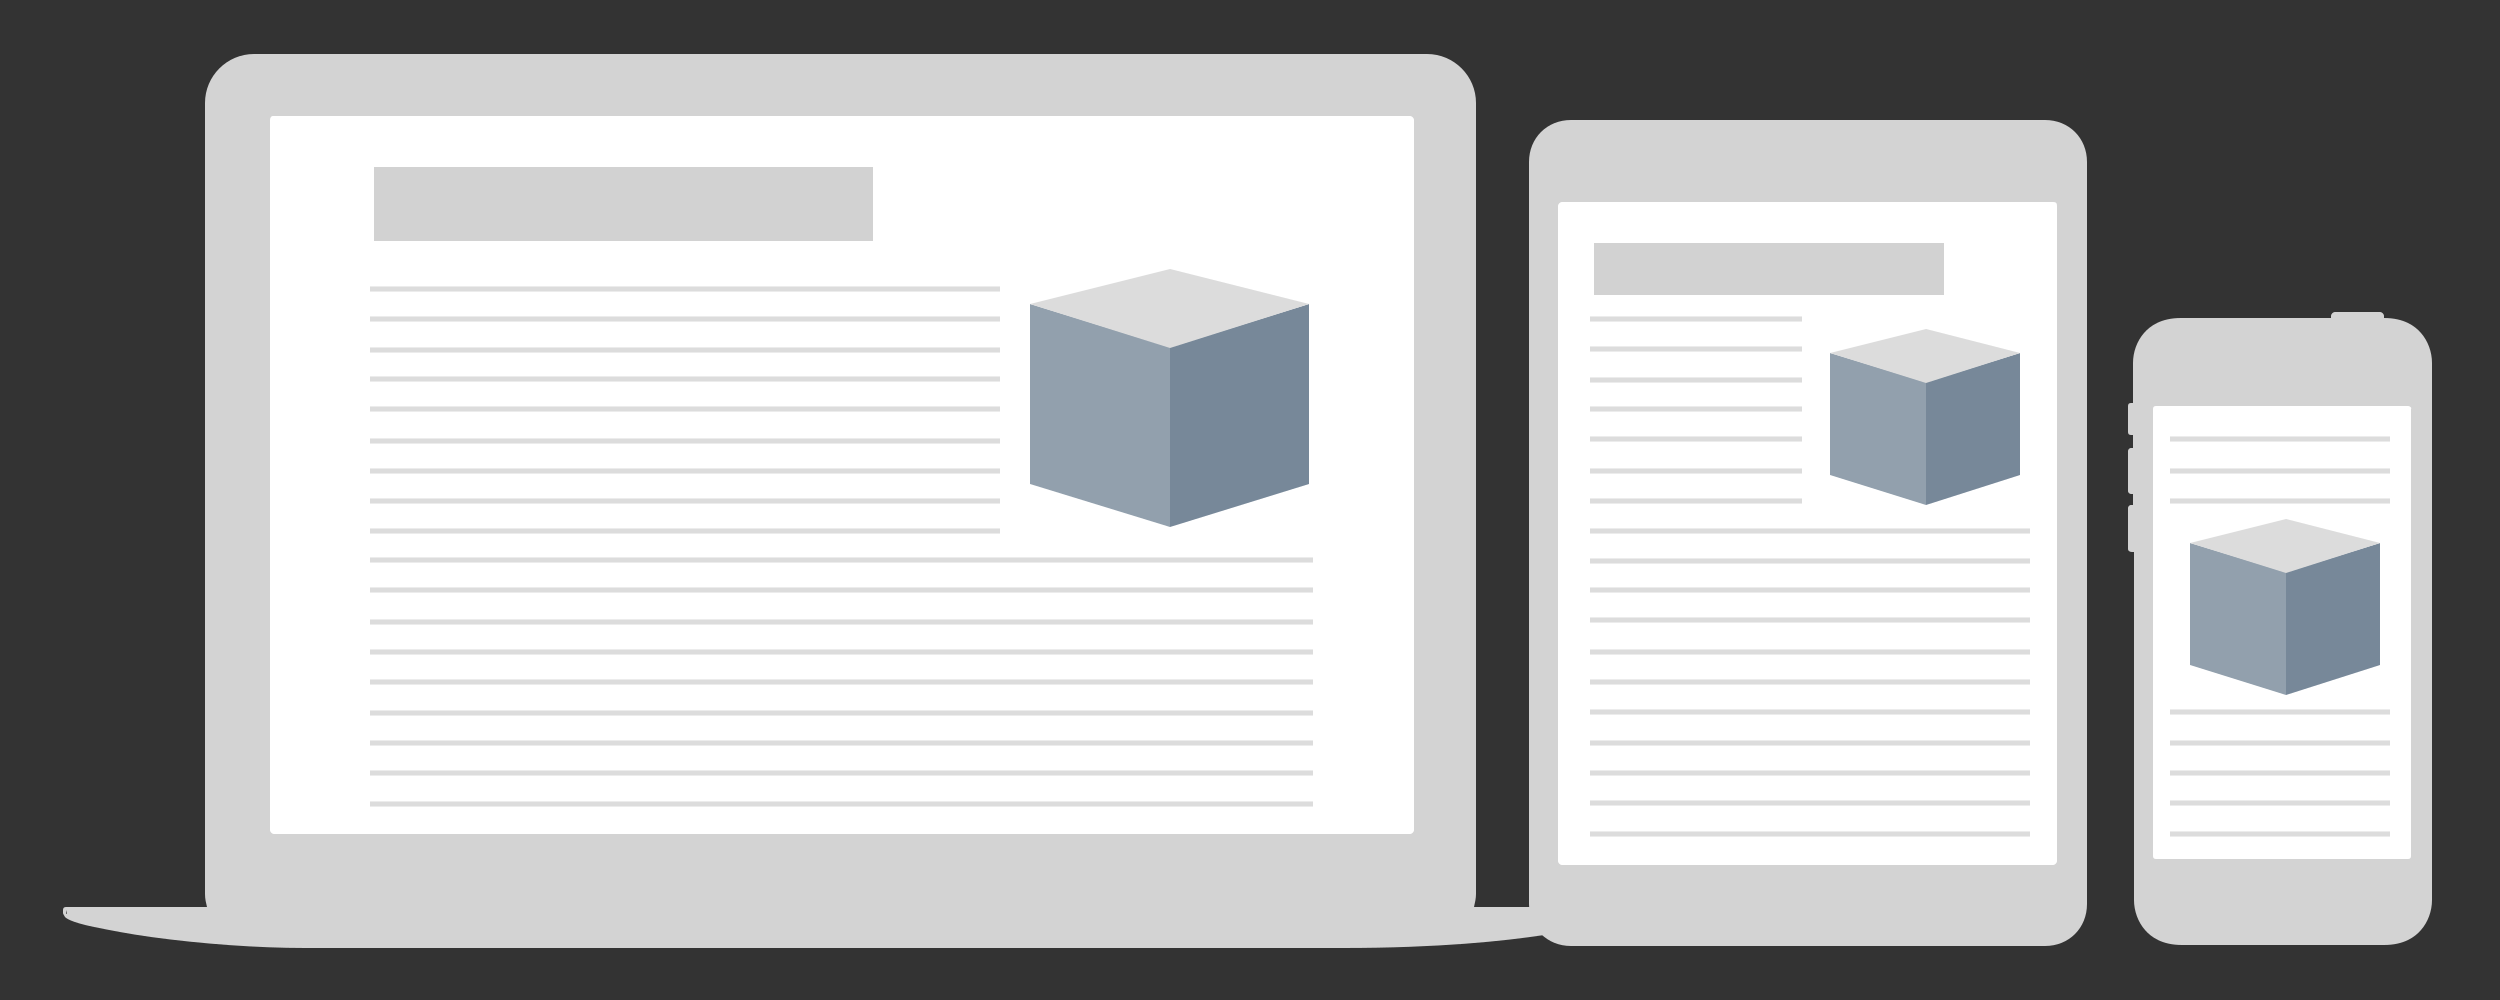 <?xml version="1.0" encoding="utf-8"?>
<!-- Generator: Adobe Illustrator 22.0.0, SVG Export Plug-In . SVG Version: 6.00 Build 0)  -->
<svg version="1.1" id="Layer_1" xmlns="http://www.w3.org/2000/svg" xmlns:xlink="http://www.w3.org/1999/xlink" x="0px" y="0px"
	 viewBox="0 0 250 100" style="enable-background:new 0 0 250 100;" xml:space="preserve">
<rect x="0" y="0" width="250" height="100" fill="#333333" stroke="none"/>
<style type="text/css">
	.st0{fill:#D3D3D3;}
	.st1{fill:#FFFFFF;}
	.st2{fill:#D2D2D2;}
	.st3{fill:#778899;}
	.st4{clip-path:url(#SVGID_2_);fill:none;stroke:#DCDCDC;stroke-width:0.506;}
	.st5{clip-path:url(#SVGID_4_);fill:none;stroke:#DCDCDC;stroke-width:0.506;}
	.st6{clip-path:url(#SVGID_6_);fill:none;stroke:#DCDCDC;stroke-width:0.506;}
	.st7{clip-path:url(#SVGID_8_);fill:none;stroke:#DCDCDC;stroke-width:0.506;}
	.st8{clip-path:url(#SVGID_10_);fill:none;stroke:#DCDCDC;stroke-width:0.506;}
	.st9{clip-path:url(#SVGID_12_);fill:none;stroke:#DCDCDC;stroke-width:0.506;}
	.st10{clip-path:url(#SVGID_14_);fill:none;stroke:#DCDCDC;stroke-width:0.506;}
	.st11{clip-path:url(#SVGID_16_);fill:none;stroke:#DCDCDC;stroke-width:0.506;}
	.st12{fill:#FFFFFF;stroke:#FFFFFF;stroke-width:2;stroke-miterlimit:10;}
	.st13{clip-path:url(#SVGID_18_);fill:none;stroke:#DCDCDC;stroke-width:0.506;}
	.st14{clip-path:url(#SVGID_20_);fill:none;stroke:#DCDCDC;stroke-width:0.506;}
	.st15{clip-path:url(#SVGID_22_);fill:none;stroke:#DCDCDC;stroke-width:0.506;}
	.st16{clip-path:url(#SVGID_24_);fill:none;stroke:#DCDCDC;stroke-width:0.506;}
	.st17{clip-path:url(#SVGID_26_);fill:none;stroke:#DCDCDC;stroke-width:0.506;}
	.st18{clip-path:url(#SVGID_28_);fill:none;stroke:#DCDCDC;stroke-width:0.506;}
	.st19{fill:#778899;stroke:#FFFFFF;stroke-width:2;stroke-miterlimit:10;}
	.st20{clip-path:url(#SVGID_30_);fill:none;stroke:#DCDCDC;stroke-width:0.506;}
	.st21{clip-path:url(#SVGID_32_);fill:none;stroke:#DCDCDC;stroke-width:0.506;}
	.st22{clip-path:url(#SVGID_34_);fill:none;stroke:#DCDCDC;stroke-width:0.506;}
	.st23{clip-path:url(#SVGID_36_);fill:none;stroke:#DCDCDC;stroke-width:0.506;}
	.st24{clip-path:url(#SVGID_38_);fill:none;stroke:#DCDCDC;stroke-width:0.506;}
	.st25{fill:#DCDCDC;}
	.st26{opacity:0.8;fill:#778899;}
	.st27{fill:#FFFFFF;stroke:#FFFFFF;stroke-width:1.5;stroke-miterlimit:10;}
	.st28{clip-path:url(#SVGID_40_);fill:none;stroke:#DCDCDC;stroke-width:0.506;}
	.st29{clip-path:url(#SVGID_42_);fill:none;stroke:#DCDCDC;stroke-width:0.506;}
	.st30{clip-path:url(#SVGID_44_);fill:none;stroke:#DCDCDC;stroke-width:0.506;}
	.st31{fill:#778899;stroke:#FFFFFF;stroke-width:1.5;stroke-miterlimit:10;}
	.st32{clip-path:url(#SVGID_46_);fill:none;stroke:#DCDCDC;stroke-width:0.506;}
	.st33{clip-path:url(#SVGID_48_);fill:none;stroke:#DCDCDC;stroke-width:0.506;}
	.st34{clip-path:url(#SVGID_50_);fill:none;stroke:#DCDCDC;stroke-width:0.506;}
	.st35{clip-path:url(#SVGID_52_);fill:none;stroke:#DCDCDC;stroke-width:0.506;}
	.st36{clip-path:url(#SVGID_54_);fill:none;stroke:#DCDCDC;stroke-width:0.506;}
	.st37{clip-path:url(#SVGID_56_);fill:none;stroke:#DCDCDC;stroke-width:0.506;}
	.st38{clip-path:url(#SVGID_58_);fill:none;stroke:#DCDCDC;stroke-width:0.506;}
	.st39{clip-path:url(#SVGID_60_);fill:none;stroke:#DCDCDC;stroke-width:0.506;}
	.st40{clip-path:url(#SVGID_62_);fill:none;stroke:#DCDCDC;stroke-width:0.506;}
	.st41{clip-path:url(#SVGID_64_);fill:none;stroke:#DCDCDC;stroke-width:0.506;}
	.st42{clip-path:url(#SVGID_66_);fill:none;stroke:#DCDCDC;stroke-width:0.506;}
	.st43{clip-path:url(#SVGID_68_);fill:none;stroke:#DCDCDC;stroke-width:0.506;}
	.st44{clip-path:url(#SVGID_70_);fill:none;stroke:#DCDCDC;stroke-width:0.506;}
	.st45{clip-path:url(#SVGID_72_);fill:none;stroke:#DCDCDC;stroke-width:0.506;}
	.st46{clip-path:url(#SVGID_74_);fill:none;stroke:#DCDCDC;stroke-width:0.506;}
	.st47{clip-path:url(#SVGID_76_);fill:none;stroke:#DCDCDC;stroke-width:0.506;}
	.st48{clip-path:url(#SVGID_78_);fill:none;stroke:#DCDCDC;stroke-width:0.506;}
	.st49{clip-path:url(#SVGID_80_);fill:none;stroke:#DCDCDC;stroke-width:0.506;}
	.st50{clip-path:url(#SVGID_82_);fill:none;stroke:#DCDCDC;stroke-width:0.506;}
	.st51{clip-path:url(#SVGID_84_);fill:none;stroke:#DCDCDC;stroke-width:0.506;}
	.st52{clip-path:url(#SVGID_86_);fill:none;stroke:#DCDCDC;stroke-width:0.506;}
	.st53{clip-path:url(#SVGID_88_);fill:none;stroke:#DCDCDC;stroke-width:0.506;}
	.st54{clip-path:url(#SVGID_90_);fill:none;stroke:#DCDCDC;stroke-width:0.506;}
	.st55{clip-path:url(#SVGID_92_);fill:#778899;}
	.st56{clip-path:url(#SVGID_94_);fill:#778899;}
	.st57{clip-path:url(#SVGID_96_);fill:#778899;}
	.st58{clip-path:url(#SVGID_98_);fill:#778899;}
	.st59{clip-path:url(#SVGID_100_);fill:#778899;}
	.st60{clip-path:url(#SVGID_102_);fill:none;stroke:#DCDCDC;stroke-width:0.506;}
	.st61{clip-path:url(#SVGID_104_);fill:none;stroke:#DCDCDC;stroke-width:0.506;}
</style>
<g>
	<g>
		<path class="st0" d="M147.4,90.7c0.1-0.4,0.2-0.9,0.2-1.3V10.3c0-2.7-2.2-4.9-4.9-4.9H25.4c-2.7,0-4.9,2.2-4.9,4.9v79.1
			c0,0.5,0.1,0.9,0.2,1.3H147.4z"/>
		<path class="st0" d="M161.5,90.7H6.6c-0.2,0-0.3,0.1-0.3,0.3v0.3c0,0.1,0.1,0.2,0.2,0.4l0,0c0.1,0.1,0.5,0.5,2.9,1
			c1.5,0.3,3.5,0.7,5.7,1c5.1,0.7,10.7,1.1,15.4,1.1h103.8c9.6,0,16.2-0.7,20.1-1.3c3.8-0.6,6.8-1.3,7.3-1.8c0,0,0,0,0,0
			c0,0,0,0,0,0c0,0,0,0,0,0c0,0,0,0,0,0c0.1-0.1,0.1-0.2,0.1-0.3v-0.4C161.8,90.9,161.6,90.7,161.5,90.7z M6.6,91.3
			c0-0.1,0-0.3,0-0.3l0.1,0.4C6.7,91.4,6.6,91.4,6.6,91.3z M161.5,91.4C161.5,91.4,161.5,91.4,161.5,91.4v-0.4
			C161.5,91.1,161.5,91.3,161.5,91.4z"/>
	</g>
	<path class="st1" d="M27,12v71c0,0.2,0.2,0.4,0.4,0.4H141c0.2,0,0.4-0.2,0.4-0.4V12c0-0.2-0.2-0.4-0.4-0.4H27.3
		C27.1,11.6,27,11.8,27,12z"/>
</g>
<g>
	<path class="st0" d="M204.5,12h-47.4c-2.4,0-4.2,1.8-4.2,4.2v74.2c0,2.4,1.8,4.2,4.2,4.2h47.4c2.4,0,4.2-1.8,4.2-4.2V16.2
		C208.7,13.8,206.9,12,204.5,12z"/>
	<path class="st1" d="M205.3,20.2h-49.1c-0.2,0-0.4,0.2-0.4,0.4v65.5c0,0.2,0.2,0.4,0.4,0.4h49.1c0.2,0,0.4-0.2,0.4-0.4V20.6
		C205.7,20.3,205.6,20.2,205.3,20.2z"/>
</g>
<g>
	<path class="st0" d="M242.1,33.3c-0.6-0.7-1.7-1.5-3.7-1.5h0v-0.2c0-0.2-0.2-0.4-0.4-0.4h-4.5c-0.2,0-0.4,0.2-0.4,0.4v0.2h-14.7
		h-0.3c-2,0-3.1,0.8-3.7,1.5c-0.7,0.8-1.1,1.9-1.1,3v1.4v2.6h-0.2c-0.2,0-0.3,0.1-0.3,0.3v2.6c0,0.2,0.1,0.3,0.3,0.3h0.2v1.3h-0.2
		c-0.2,0-0.3,0.2-0.3,0.3v4c0,0.2,0.2,0.3,0.3,0.3h0.2v1.1h-0.2c-0.2,0-0.3,0.2-0.3,0.3v4.1c0,0.2,0.2,0.3,0.4,0.3h0.2v33.4v1.4
		c0,1.1,0.4,2.2,1.1,3c0.6,0.7,1.7,1.5,3.7,1.5h0.3h19.6h0.3c2,0,3.1-0.8,3.7-1.5c0.7-0.8,1.1-1.9,1.1-3v-1.4V37.7v-1.4
		C243.2,35.2,242.8,34.1,242.1,33.3z"/>
	<path class="st1" d="M240.8,40.6h-25.2c-0.2,0-0.3,0.1-0.3,0.3v44.7c0,0.2,0.1,0.3,0.3,0.3h25.2c0.2,0,0.3-0.1,0.3-0.3V40.9
		C241.2,40.8,241,40.6,240.8,40.6z"/>
</g>
<rect x="37.4" y="16.7" class="st2" width="49.9" height="7.4"/>
<rect x="159.4" y="24.3" class="st2" width="35" height="5.2"/>
<g>
	<defs>
		<rect id="SVGID_15_" x="37" y="11.6" width="94.3" height="70.9"/>
	</defs>
	<clipPath id="SVGID_2_">
		<use xlink:href="#SVGID_15_"  style="overflow:visible;"/>
	</clipPath>
	<line class="st4" x1="24.8" y1="53.1" x2="143.6" y2="53.1"/>
	<line class="st4" x1="24.8" y1="35" x2="143.6" y2="35"/>
	<line class="st4" x1="24.8" y1="71.3" x2="143.6" y2="71.3"/>
	<line class="st4" x1="24.8" y1="62.2" x2="143.6" y2="62.2"/>
	<line class="st4" x1="24.8" y1="44.1" x2="143.6" y2="44.1"/>
	<line class="st4" x1="24.8" y1="80.4" x2="143.6" y2="80.4"/>
	<line class="st4" x1="24.8" y1="56" x2="143.6" y2="56"/>
	<line class="st4" x1="24.8" y1="37.9" x2="143.6" y2="37.9"/>
	<line class="st4" x1="24.8" y1="74.3" x2="143.6" y2="74.3"/>
	<line class="st4" x1="24.8" y1="28.9" x2="143.6" y2="28.9"/>
	<line class="st4" x1="24.8" y1="65.2" x2="143.6" y2="65.2"/>
	<line class="st4" x1="24.8" y1="47.1" x2="143.6" y2="47.1"/>
	<line class="st4" x1="24.8" y1="83.4" x2="143.6" y2="83.4"/>
	<line class="st4" x1="24.8" y1="59" x2="143.6" y2="59"/>
	<line class="st4" x1="24.8" y1="40.9" x2="143.6" y2="40.9"/>
	<line class="st4" x1="24.8" y1="77.3" x2="143.6" y2="77.3"/>
	<line class="st4" x1="24.8" y1="31.9" x2="143.6" y2="31.9"/>
	<line class="st4" x1="24.8" y1="68.2" x2="143.6" y2="68.2"/>
	<line class="st4" x1="24.8" y1="50.1" x2="143.6" y2="50.1"/>
	<line class="st4" x1="24.8" y1="86.4" x2="143.6" y2="86.4"/>
</g>
<polygon class="st12" points="101,30.1 101,52.3 101,53.6 102.3,53.6 130.8,53.6 132.1,53.6 132.1,52.3 132.1,30.1 132.1,28.9 
	130.8,28.9 102.3,28.9 101,28.9 "/>
<g>
	<defs>
		<rect id="SVGID_17_" x="159" y="14.6" width="44" height="70.9"/>
	</defs>
	<clipPath id="SVGID_4_">
		<use xlink:href="#SVGID_17_"  style="overflow:visible;"/>
	</clipPath>
	<line class="st5" x1="153.3" y1="56.1" x2="208.7" y2="56.1"/>
	<line class="st5" x1="153.3" y1="38" x2="208.7" y2="38"/>
	<line class="st5" x1="153.3" y1="74.3" x2="208.7" y2="74.3"/>
	<line class="st5" x1="153.3" y1="65.2" x2="208.7" y2="65.2"/>
	<line class="st5" x1="153.3" y1="47.1" x2="208.7" y2="47.1"/>
	<line class="st5" x1="153.3" y1="83.4" x2="208.7" y2="83.4"/>
	<line class="st5" x1="153.3" y1="59" x2="208.7" y2="59"/>
	<line class="st5" x1="153.3" y1="40.9" x2="208.7" y2="40.9"/>
	<line class="st5" x1="153.3" y1="77.3" x2="208.7" y2="77.3"/>
	<line class="st5" x1="153.3" y1="31.9" x2="208.7" y2="31.9"/>
	<line class="st5" x1="153.3" y1="68.2" x2="208.7" y2="68.2"/>
	<line class="st5" x1="153.3" y1="50.1" x2="208.7" y2="50.1"/>
	<line class="st5" x1="153.3" y1="86.4" x2="208.7" y2="86.4"/>
	<line class="st5" x1="153.3" y1="62" x2="208.7" y2="62"/>
	<line class="st5" x1="153.3" y1="43.9" x2="208.7" y2="43.9"/>
	<line class="st5" x1="153.3" y1="80.3" x2="208.7" y2="80.3"/>
	<line class="st5" x1="153.3" y1="34.9" x2="208.7" y2="34.9"/>
	<line class="st5" x1="153.3" y1="71.2" x2="208.7" y2="71.2"/>
	<line class="st5" x1="153.3" y1="53.1" x2="208.7" y2="53.1"/>
	<line class="st5" x1="153.3" y1="89.4" x2="208.7" y2="89.4"/>
</g>
<polygon class="st12" points="181.2,31.8 181.2,48.6 181.2,49.5 182.1,49.5 202.2,49.5 203.1,49.5 203.1,48.6 203.1,31.8 
	203.1,30.9 202.2,30.9 182.1,30.9 181.2,30.9 "/>
<g>
	<defs>
		<rect id="SVGID_19_" x="217" y="42.6" width="22" height="42.9"/>
	</defs>
	<clipPath id="SVGID_6_">
		<use xlink:href="#SVGID_19_"  style="overflow:visible;"/>
	</clipPath>
	<line class="st6" x1="214.1" y1="38" x2="241.9" y2="38"/>
	<line class="st6" x1="214.1" y1="74.3" x2="241.9" y2="74.3"/>
	<line class="st6" x1="214.1" y1="47.1" x2="241.9" y2="47.1"/>
	<line class="st6" x1="214.1" y1="83.4" x2="241.9" y2="83.4"/>
	<line class="st6" x1="214.1" y1="40.9" x2="241.9" y2="40.9"/>
	<line class="st6" x1="214.1" y1="77.3" x2="241.9" y2="77.3"/>
	<line class="st6" x1="214.1" y1="31.9" x2="241.9" y2="31.9"/>
	<line class="st6" x1="214.1" y1="50.1" x2="241.9" y2="50.1"/>
	<line class="st6" x1="214.1" y1="86.4" x2="241.9" y2="86.4"/>
	<line class="st6" x1="214.1" y1="43.9" x2="241.9" y2="43.9"/>
	<line class="st6" x1="214.1" y1="80.3" x2="241.9" y2="80.3"/>
	<line class="st6" x1="214.1" y1="34.9" x2="241.9" y2="34.9"/>
	<line class="st6" x1="214.1" y1="71.2" x2="241.9" y2="71.2"/>
	<line class="st6" x1="214.1" y1="89.4" x2="241.9" y2="89.4"/>
</g>
<g>
	<polygon class="st26" points="103,48.4 117,52.7 117,34.7 103,30.4 	"/>
	<polygon class="st3" points="130.9,48.4 117,52.7 117,34.7 130.9,30.4 	"/>
	<polygon class="st25" points="117,34.8 130.9,30.4 117,26.9 103,30.4 	"/>
</g>
<g>
	<polygon class="st26" points="183,47.5 192.6,50.5 192.6,38.2 183,35.3 	"/>
	<polygon class="st3" points="202,47.5 192.6,50.5 192.6,38.2 202,35.3 	"/>
	<polygon class="st25" points="192.6,38.3 202,35.3 192.6,32.9 183,35.3 	"/>
</g>
<g>
	<polygon class="st26" points="219,66.5 228.6,69.5 228.6,57.2 219,54.3 	"/>
	<polygon class="st3" points="238,66.5 228.6,69.5 228.6,57.2 238,54.3 	"/>
	<polygon class="st25" points="228.6,57.3 238,54.3 228.6,51.9 219,54.3 	"/>
</g>
</svg>

